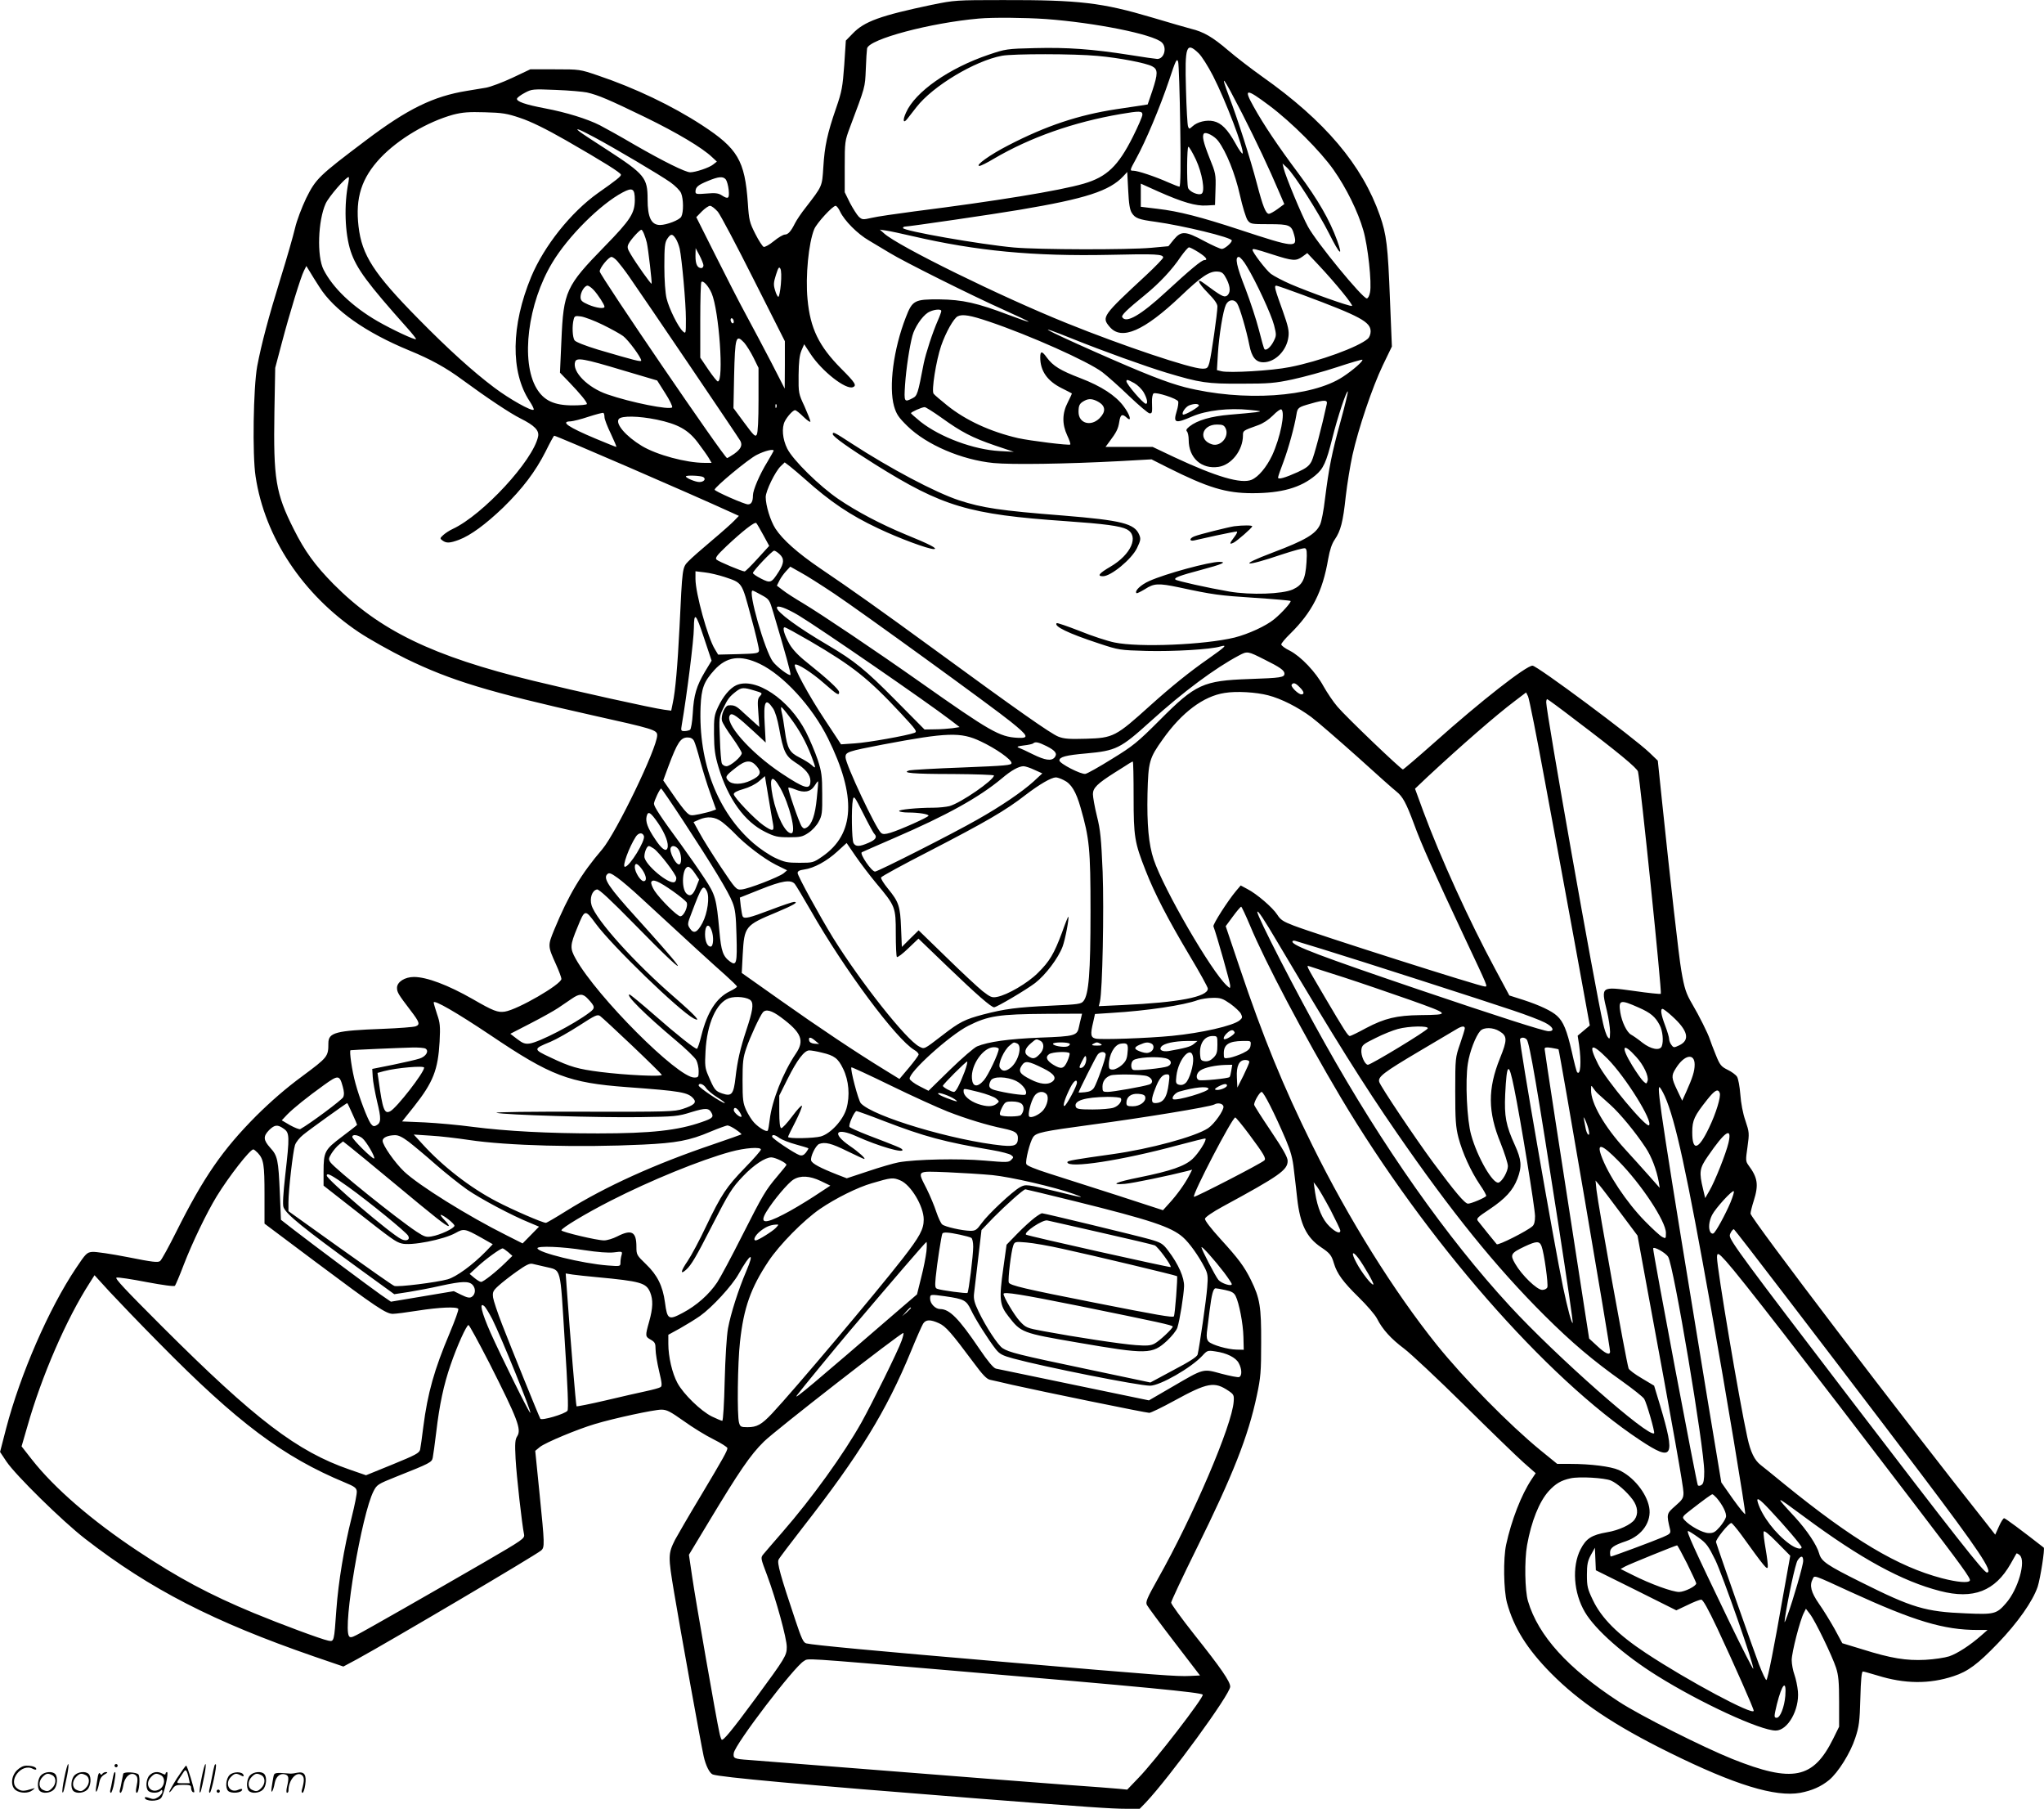 <svg version="1.0" xmlns="http://www.w3.org/2000/svg"
  viewBox="0 0 1280.589 1132.921"
 preserveAspectRatio="xMidYMid meet">
<g transform="translate(-0.273,1132.921) scale(0.1,-0.1)"
fill="#000000" stroke="none">
<path d="M5845 11300 c-328 -69 -428 -105 -501 -182 l-42 -43 -10 -153 c-10
-137 -15 -166 -51 -270 -55 -159 -72 -238 -80 -369 -8 -123 -5 -117 -110 -253
-28 -35 -58 -80 -68 -100 -25 -50 -43 -70 -63 -70 -10 0 -41 -18 -69 -41 -28
-23 -57 -39 -64 -36 -7 3 -31 39 -52 81 -36 71 -40 86 -47 194 -19 266 -63
341 -287 487 -187 122 -420 233 -651 311 -114 39 -116 39 -270 39 l-155 0
-112 -53 c-62 -29 -137 -57 -165 -62 -29 -5 -84 -14 -121 -20 -209 -34 -370
-112 -632 -310 -296 -223 -313 -240 -374 -362 -28 -59 -59 -140 -70 -188 -11
-47 -51 -187 -90 -312 -76 -246 -120 -411 -147 -553 -24 -132 -31 -555 -10
-690 57 -381 296 -740 646 -975 69 -46 202 -120 295 -166 283 -138 519 -209
1165 -354 387 -86 410 -93 410 -126 0 -80 -257 -611 -344 -714 -132 -154 -210
-284 -301 -504 -41 -100 -41 -102 11 -217 19 -42 34 -83 34 -91 0 -34 -273
-192 -354 -205 -44 -7 -73 4 -201 78 -156 89 -289 139 -369 139 -57 0 -106
-31 -106 -68 0 -28 9 -42 86 -143 55 -72 60 -87 31 -98 -13 -5 -106 -12 -208
-16 -294 -11 -339 -23 -339 -90 0 -84 -4 -88 -164 -207 -101 -74 -196 -157
-287 -247 -212 -213 -331 -385 -503 -729 -46 -92 -91 -174 -100 -181 -13 -11
-47 -7 -202 24 -102 20 -203 35 -223 33 -34 -3 -41 -10 -103 -103 -169 -252
-348 -663 -437 -1003 l-38 -147 40 -60 c57 -85 350 -373 492 -483 410 -318
807 -521 1435 -738 l184 -63 86 46 c203 111 1120 652 1153 681 23 20 22 39
-10 356 l-27 268 29 24 c35 28 237 112 345 144 119 36 371 90 416 90 34 0 55
-11 140 -71 54 -39 138 -91 187 -115 48 -24 87 -49 87 -55 0 -16 -24 -60 -170
-304 -76 -126 -146 -248 -158 -270 -44 -88 -44 -103 -6 -330 38 -229 169 -953
185 -1025 13 -59 37 -107 57 -115 45 -17 558 -64 1652 -150 701 -55 849 -65
939 -65 l84 0 38 39 c150 159 529 678 529 726 0 32 -57 115 -224 325 -80 101
-146 192 -146 201 0 9 71 160 158 336 229 463 325 706 379 962 24 112 27 148
27 331 1 225 -8 278 -64 392 -42 85 -78 133 -190 256 -62 68 -100 118 -98 128
2 10 50 43 113 77 354 192 405 228 405 285 0 23 -28 72 -105 187 -58 86 -105
160 -105 165 0 21 35 80 47 80 13 0 81 -134 152 -300 30 -71 43 -118 50 -187
6 -51 16 -133 21 -182 18 -159 58 -242 148 -303 57 -38 67 -51 82 -102 19 -64
57 -116 155 -212 51 -50 103 -110 115 -134 34 -67 87 -126 170 -188 41 -31
210 -189 375 -352 165 -163 333 -326 374 -362 l75 -66 -26 -39 c-64 -96 -126
-256 -159 -408 -19 -87 -16 -285 5 -364 43 -157 125 -289 276 -442 178 -180
397 -327 744 -498 407 -201 661 -279 818 -251 73 14 130 39 180 80 57 47 134
170 164 263 24 72 28 102 32 250 3 115 8 167 16 167 6 0 47 -12 91 -25 170
-53 325 -55 478 -4 89 29 152 76 276 205 126 131 219 264 250 355 17 53 46
238 38 245 -141 110 -241 184 -248 184 -6 0 -20 -23 -33 -52 l-23 -51 -54 69
c-522 657 -1479 1914 -1479 1942 0 9 9 46 20 80 32 101 25 145 -33 223 -18 25
-18 32 -6 115 12 86 11 92 -13 164 -16 45 -28 110 -32 165 -4 50 -13 99 -21
111 -8 12 -34 31 -59 43 -40 20 -48 29 -74 94 -16 40 -33 83 -37 97 -10 33
-69 151 -110 220 -39 66 -50 99 -69 212 -15 84 -69 565 -121 1063 l-26 250
-52 50 c-102 97 -704 545 -733 545 -40 0 -323 -221 -612 -479 -106 -94 -196
-171 -200 -171 -12 0 -357 330 -410 393 -27 31 -66 90 -88 129 -48 88 -141
186 -211 222 -29 14 -53 32 -53 39 0 7 25 37 56 67 137 135 203 263 238 469
10 56 23 95 41 121 37 54 52 110 69 271 9 78 28 194 42 258 37 166 124 424
190 562 l57 118 -12 293 c-13 341 -22 409 -63 527 -111 317 -344 593 -738 871
-69 49 -165 123 -214 165 -96 82 -152 115 -231 134 -27 7 -138 39 -245 71
-314 93 -454 110 -935 109 -292 0 -304 -1 -440 -29z m710 -90 c310 -23 670
-95 726 -146 35 -32 16 -104 -28 -104 -8 0 -86 11 -172 25 -236 37 -391 48
-593 43 -178 -4 -186 -6 -290 -41 -249 -84 -462 -233 -519 -363 -23 -50 -17
-72 9 -38 10 12 35 45 57 73 102 131 364 289 535 321 69 13 454 13 600 -1 134
-12 301 -44 341 -65 37 -19 37 -45 1 -154 l-29 -85 -44 -7 c-24 -4 -93 -14
-154 -23 -235 -36 -438 -103 -677 -227 -113 -58 -209 -127 -179 -128 8 0 49
20 90 45 229 134 498 229 795 280 118 20 136 20 136 -4 0 -11 -27 -73 -60
-139 -92 -183 -163 -251 -307 -293 -155 -45 -550 -109 -1063 -174 -113 -15
-232 -32 -265 -40 -57 -13 -61 -12 -82 7 -11 11 -36 50 -55 86 l-33 67 0 160
c0 155 1 162 32 245 98 261 95 249 100 365 2 61 6 119 8 131 12 58 395 160
700 187 89 8 288 6 420 -3z m957 -214 c20 -19 60 -83 91 -143 80 -157 194
-457 185 -485 -2 -6 -23 22 -45 63 -49 88 -88 128 -137 139 -44 10 -102 -4
-132 -32 -20 -18 -22 -18 -28 -1 -4 9 -10 114 -13 233 -8 272 2 300 79 226z
m-115 -458 c4 -248 2 -378 -5 -378 -5 0 -36 12 -68 26 -83 37 -193 74 -221 74
-23 0 -23 1 18 76 59 107 149 321 206 490 42 127 49 141 57 116 4 -15 10 -197
13 -404z m387 82 c91 -179 170 -346 234 -497 l31 -72 -42 -31 c-22 -16 -47
-30 -54 -30 -20 0 -38 45 -76 190 -40 153 -122 409 -173 542 -60 159 -42 135
80 -102z m-4104 130 c71 -16 140 -46 365 -155 201 -98 357 -191 419 -250 l30
-28 -23 -18 c-24 -20 -111 -49 -144 -49 -30 0 -169 69 -348 172 -90 53 -188
107 -217 122 -80 41 -215 82 -342 106 -127 24 -184 44 -178 62 3 7 24 23 49
36 43 23 49 24 194 18 83 -3 170 -11 195 -16z m4275 -82 c138 -103 321 -286
403 -403 79 -112 153 -262 186 -378 29 -99 54 -330 42 -389 -4 -22 -13 -38
-20 -38 -27 0 -316 352 -369 450 -38 69 -140 314 -152 365 l-7 30 27 -25 c45
-41 198 -281 266 -416 65 -130 88 -149 49 -41 -47 129 -121 257 -241 418 -128
171 -220 308 -282 420 -65 116 -49 117 98 7z m-4692 -78 c66 -22 158 -67 286
-140 233 -134 342 -202 344 -215 1 -10 -27 -33 -144 -115 -170 -121 -337 -331
-418 -524 -127 -306 -131 -597 -10 -780 17 -26 29 -50 25 -53 -11 -12 -152 67
-246 138 -136 102 -291 243 -476 431 -280 284 -354 399 -375 579 -21 180 19
303 137 429 113 119 294 226 456 271 59 15 97 18 198 15 109 -3 138 -7 223
-36z m464 -121 c129 -69 406 -233 475 -281 31 -22 62 -53 68 -69 15 -36 16
-119 1 -147 -11 -21 -92 -52 -133 -52 -55 0 -78 48 -78 160 0 136 -17 157
-254 311 -83 53 -160 104 -171 113 -39 30 -1 15 92 -35z m3908 -23 c50 -66
106 -204 136 -339 16 -72 38 -143 48 -157 18 -24 22 -25 133 -25 130 0 142 -5
159 -68 22 -82 2 -80 -341 33 -243 80 -383 116 -513 131 l-107 13 0 72 0 73
111 -50 c151 -67 234 -91 300 -87 l54 3 3 98 c3 94 1 102 -38 198 -38 96 -48
138 -34 152 12 12 66 -16 89 -47z m-140 -116 c40 -86 59 -200 36 -214 -20 -13
-78 13 -85 37 -9 34 -7 257 2 257 5 0 26 -36 47 -80z m-401 -335 c21 -33 44
-41 148 -55 172 -24 478 -98 478 -117 0 -15 -45 -53 -62 -53 -11 0 -61 23
-112 50 -117 63 -143 64 -189 9 l-34 -42 -109 -10 c-148 -13 -699 -12 -859 2
-209 19 -695 104 -695 122 0 5 6 9 13 9 24 0 565 79 717 105 416 70 564 118
651 211 l24 26 6 -115 c4 -85 10 -122 23 -142z m-4908 193 c-29 -139 -23 -321
14 -433 36 -108 105 -201 354 -480 32 -36 57 -67 55 -70 -7 -7 -150 60 -242
113 -157 91 -279 208 -337 322 -43 84 -35 308 13 414 21 45 126 166 144 166 3
0 2 -15 -1 -32z m2364 17 c7 -9 15 -38 18 -65 5 -55 -2 -61 -44 -34 -20 13
-40 16 -94 11 -61 -5 -70 -4 -70 11 0 29 15 42 76 67 69 29 97 31 114 10z
m-570 -129 c-1 -83 -27 -124 -188 -289 -244 -250 -259 -282 -272 -592 l-9
-200 58 -60 c69 -72 111 -123 111 -136 0 -5 -40 -9 -88 -9 -118 0 -182 30
-228 107 -100 169 -55 532 99 787 99 165 301 366 441 440 62 33 76 24 76 -48z
m520 -73 c17 -21 118 -212 225 -425 l195 -386 0 -149 -1 -148 -82 160 c-46 88
-117 223 -159 300 -42 77 -129 247 -194 377 l-119 237 35 36 c19 19 42 35 51
35 10 0 31 -17 49 -37z m766 1 c27 -57 109 -140 182 -182 37 -22 94 -56 127
-76 85 -53 520 -270 713 -356 89 -40 161 -74 159 -76 -2 -2 -57 17 -123 42
-200 76 -290 96 -436 98 -156 1 -169 -6 -210 -112 -78 -200 -108 -436 -74
-557 15 -51 28 -70 84 -125 120 -117 339 -211 539 -231 115 -11 453 -6 794 12
l196 11 101 -51 c253 -127 366 -161 531 -161 182 0 302 34 394 111 51 42 69
82 107 234 33 133 89 300 97 292 2 -3 -18 -88 -46 -189 -55 -200 -72 -286 -97
-483 -8 -71 -22 -144 -31 -162 -27 -59 -93 -98 -297 -175 -223 -84 -181 -93
57 -12 73 24 138 42 146 39 11 -4 13 -23 9 -88 -7 -107 -25 -142 -86 -170 -66
-29 -262 -36 -398 -13 -133 23 -327 66 -337 75 -11 11 26 25 162 61 131 35
163 49 114 50 -65 0 -338 -74 -440 -120 -54 -24 -94 -63 -80 -76 3 -3 26 9 53
25 57 37 84 38 214 11 212 -46 254 -51 469 -65 123 -8 226 -17 229 -20 7 -6
-53 -74 -102 -114 -52 -43 -162 -93 -248 -115 -190 -46 -599 -63 -753 -31 -44
9 -142 41 -218 72 -77 30 -141 52 -144 49 -20 -19 72 -64 264 -127 127 -42
130 -42 300 -47 169 -4 398 9 462 28 46 13 32 -1 -76 -77 -114 -79 -233 -175
-363 -292 -217 -196 -232 -204 -403 -209 -104 -3 -137 -1 -173 13 -47 18 -255
164 -784 551 -333 243 -506 366 -710 504 -141 96 -234 179 -279 248 -32 50
-61 145 -61 198 0 38 60 161 94 193 l25 24 33 -25 c18 -14 60 -50 93 -79 160
-143 283 -226 459 -309 132 -63 314 -130 349 -130 30 1 -25 30 -178 92 -152
63 -303 142 -419 221 -119 81 -285 244 -321 316 -30 60 -36 131 -15 172 17 32
51 69 64 69 6 0 30 -19 53 -42 24 -23 43 -36 43 -29 0 7 -17 50 -37 95 -37 79
-38 83 -37 196 1 85 6 125 18 154 l17 39 40 -61 c71 -108 220 -225 265 -208
26 10 15 28 -73 116 -140 141 -194 252 -211 435 -14 144 7 354 42 439 16 38
115 146 134 146 6 0 19 -16 28 -36z m-1228 -141 c6 -16 14 -39 17 -53 9 -39
34 -255 30 -258 -4 -4 -97 127 -131 185 -21 35 -23 45 -13 65 13 26 69 88 80
88 4 0 11 -12 17 -27z m1682 -13 c401 -93 757 -127 1235 -117 291 7 335 4 335
-17 0 -6 -48 -56 -107 -111 -274 -254 -280 -262 -228 -323 74 -88 215 -26 445
192 130 124 182 159 233 154 27 -2 36 -11 55 -48 25 -50 25 -88 0 -104 -17
-10 -35 -1 -140 77 -53 40 -41 6 20 -56 43 -44 62 -70 62 -88 0 -39 -38 -306
-50 -350 -10 -36 -14 -39 -45 -39 -71 0 -500 144 -849 285 -415 167 -1059 484
-1144 562 l-27 24 40 -6 c22 -3 96 -19 165 -35z m-1484 -15 c9 -13 20 -42 25
-63 14 -66 39 -340 39 -440 0 -93 0 -95 -19 -78 -29 26 -87 143 -102 206 -8
33 -14 113 -14 200 0 123 3 150 18 173 22 33 32 34 53 2z m3276 -86 c47 -30
61 -49 36 -49 -17 0 -88 -59 -240 -199 -158 -146 -250 -199 -274 -159 -8 12
26 45 145 142 88 72 168 157 221 237 23 32 46 59 52 59 6 0 33 -14 60 -31z
m-3102 -81 c0 -10 -6 -18 -13 -18 -25 0 -37 24 -37 75 l1 50 24 -45 c13 -25
24 -53 25 -62z m3566 67 c128 -41 146 -42 187 -13 l30 22 69 -73 c109 -116
222 -255 211 -258 -13 -5 -268 86 -386 137 -48 21 -103 50 -122 64 -30 23
-115 134 -115 150 0 10 14 7 126 -29z m-4105 -42 c14 -16 46 -57 71 -93 93
-133 689 -1013 699 -1032 15 -28 3 -52 -39 -82 -21 -14 -41 -26 -44 -26 -17 0
-798 1145 -798 1169 0 23 56 91 74 91 7 0 24 -12 37 -27z m3943 -32 c59 -97
154 -302 171 -369 15 -59 15 -65 -2 -99 -18 -37 -47 -62 -58 -51 -4 3 -19 58
-35 121 -16 63 -54 178 -84 257 -57 144 -68 200 -42 200 8 0 31 -26 50 -59z
m-5811 -128 c92 -147 290 -286 564 -399 134 -55 229 -107 333 -184 154 -113
298 -209 364 -242 88 -44 118 -75 110 -113 -31 -150 -346 -491 -535 -579 -20
-9 -47 -27 -59 -38 -22 -20 -22 -22 -4 -35 24 -17 45 -16 102 5 74 28 167 97
276 201 123 120 203 226 267 352 27 55 51 99 54 99 14 0 849 -361 1113 -482
l44 -20 -29 -30 c-15 -16 -79 -73 -141 -125 -62 -52 -128 -110 -146 -129 -39
-40 -38 -37 -56 -414 -12 -240 -26 -400 -42 -473 l-10 -49 -45 6 c-75 10 -544
114 -819 181 -632 154 -963 315 -1252 606 -117 119 -180 206 -249 344 -113
224 -128 314 -121 737 l5 273 41 155 c51 193 119 414 139 453 l15 30 21 -34
c11 -19 38 -62 60 -96z m2892 16 c-4 -43 -11 -79 -16 -79 -4 0 -14 18 -20 40
-11 35 -10 49 5 97 15 47 20 54 28 39 6 -11 7 -49 3 -97z m-434 -56 c47 -109
78 -553 39 -553 -5 0 -32 34 -60 75 l-50 74 0 234 c0 128 3 237 7 240 11 12
45 -26 64 -70z m-739 20 c27 -29 68 -92 68 -105 0 -15 -52 -8 -101 13 -41 18
-49 26 -49 48 0 30 25 71 44 71 7 0 24 -12 38 -27z m4446 -32 c357 -133 422
-168 422 -228 0 -17 -8 -37 -17 -45 -60 -53 -305 -142 -489 -178 -114 -23
-379 -38 -429 -26 l-28 7 6 102 c7 115 32 269 50 307 16 34 52 38 71 8 16 -25
58 -168 76 -260 15 -77 41 -108 88 -108 74 0 147 74 157 160 5 36 -2 67 -35
160 -51 141 -56 160 -41 160 6 0 82 -27 169 -59z m-2268 -100 c0 -5 -9 -31
-21 -58 -34 -77 -76 -207 -89 -270 -37 -192 -40 -203 -70 -218 -52 -27 -54
-24 -47 83 7 103 28 240 46 308 14 52 59 120 97 145 30 19 84 26 84 10z m299
-66 c255 -86 620 -249 710 -317 30 -23 106 -90 168 -150 62 -59 120 -108 128
-108 17 0 17 4 15 71 -1 26 4 50 10 54 16 10 147 -32 154 -50 3 -8 -1 -36 -9
-61 -23 -75 -10 -80 98 -33 88 38 229 54 357 41 79 -8 82 -9 40 -15 -25 -3
-97 -10 -160 -15 -120 -10 -206 -35 -255 -74 -19 -15 -23 -24 -16 -31 6 -6 11
-30 11 -53 0 -113 80 -185 187 -169 81 12 153 104 153 197 0 30 0 30 95 64 31
11 66 34 93 61 23 24 47 41 52 38 27 -16 -6 -177 -57 -288 -36 -75 -86 -135
-129 -153 -65 -27 -220 18 -485 142 l-135 64 -148 0 -147 0 23 31 c46 61 56
82 63 125 7 47 18 54 47 27 34 -31 21 18 -20 72 -50 67 -139 125 -269 175
-128 49 -173 77 -212 130 -30 42 -41 42 -41 1 0 -85 44 -148 134 -193 33 -17
62 -31 64 -33 1 -1 -10 -26 -25 -55 -36 -69 -37 -137 -4 -208 14 -29 22 -54
19 -57 -7 -7 -249 23 -327 40 -173 40 -327 111 -443 204 -41 33 -80 66 -86 74
-15 17 16 209 47 300 29 84 79 173 104 185 30 15 81 6 196 -33z m-2420 -20
c53 -26 111 -58 128 -71 33 -25 113 -134 113 -153 0 -10 -38 0 -270 68 -79 24
-140 48 -147 58 -14 18 -17 92 -6 132 5 21 10 23 46 18 21 -3 83 -26 136 -52z
m821 19 c0 -8 -4 -12 -10 -9 -5 3 -10 13 -10 21 0 8 5 12 10 9 6 -3 10 -13 10
-21z m2115 -104 c198 -80 466 -176 595 -215 213 -64 256 -70 470 -69 172 0
210 3 322 27 69 15 195 49 279 77 84 28 154 48 157 46 7 -8 -58 -65 -122 -107
-196 -129 -626 -157 -990 -65 -115 30 -250 83 -562 221 -327 145 -393 183
-149 85z m-2050 -27 c14 -16 40 -57 58 -93 l32 -65 0 -200 c0 -124 -4 -207
-11 -218 -9 -16 -19 -6 -78 74 l-68 92 4 201 c6 247 11 264 63 209z m-758
-174 l213 -63 50 -79 c28 -43 47 -83 44 -89 -12 -19 -259 30 -406 81 -123 42
-222 142 -202 204 9 28 52 21 301 -54z m3203 -80 c21 -12 47 -38 59 -59 21
-38 27 -70 13 -70 -16 0 -122 123 -122 141 0 13 8 11 50 -12z m-222 -119 c42
-26 43 -61 3 -101 -55 -54 -131 -31 -131 40 0 41 6 53 35 69 29 17 56 14 93
-8z m1427 -12 c-30 -140 -80 -329 -95 -358 -15 -29 -33 -43 -87 -68 -80 -36
-123 -48 -123 -34 0 6 15 50 34 99 32 86 69 221 81 295 7 44 11 47 90 69 86
25 107 24 100 -3z m-3448 -20 c-3 -8 -6 -5 -6 6 -1 11 2 17 5 13 3 -3 4 -12 1
-19z m2647 13 c6 -9 -92 -66 -100 -58 -10 10 17 48 39 57 29 11 55 12 61 1z
m-1613 -78 c125 -90 192 -125 335 -174 l119 -40 -90 5 c-162 9 -370 86 -494
183 -33 27 -60 51 -61 54 0 7 68 38 86 38 5 1 53 -29 105 -66z m-2111 3 c0
-12 18 -59 40 -104 21 -45 37 -82 34 -82 -4 0 -61 23 -128 51 -174 73 -225
108 -158 109 15 1 65 13 112 29 47 15 88 26 93 24 4 -2 7 -14 7 -27z m327 -15
c133 -28 197 -63 258 -144 27 -36 58 -79 68 -96 l18 -31 -44 0 c-115 0 -300
50 -393 106 -101 61 -168 140 -144 169 18 21 124 19 237 -4z m3565 -56 c23
-51 -32 -116 -86 -99 -88 27 -64 124 31 124 36 0 45 -4 55 -25z m-2832 -139
c0 -2 -18 -33 -39 -69 -49 -79 -91 -178 -91 -211 0 -38 -10 -56 -31 -56 -22 0
-208 82 -209 92 0 16 211 192 264 218 51 26 106 39 106 26z m-441 -165 c19
-12 4 -31 -25 -31 -24 0 -84 25 -84 35 0 9 95 5 109 -4z m376 -363 l37 -68
-73 -80 c-40 -44 -76 -80 -81 -80 -16 0 -164 62 -176 74 -10 10 1 26 61 83
100 94 178 156 188 146 4 -4 24 -38 44 -75z m102 -120 c30 -28 29 -55 -5 -109
-46 -72 -52 -74 -111 -44 -28 14 -51 30 -51 35 0 13 120 140 133 140 6 0 21
-10 34 -22z m342 -247 c169 -113 1002 -717 1106 -802 112 -90 118 -105 42
-101 -112 6 -170 39 -607 347 -285 201 -619 425 -735 495 -49 29 -107 66 -127
82 l-38 29 16 32 c9 18 28 44 42 59 l26 28 64 -36 c36 -19 130 -79 211 -133z
m-686 104 c112 -38 106 -29 165 -249 30 -108 52 -204 50 -213 -3 -16 -18 -18
-130 -21 l-126 -3 -21 35 c-44 71 -121 350 -121 439 l0 48 58 -7 c31 -3 88
-17 125 -29z m231 -113 c48 -26 50 -30 73 -107 77 -259 113 -388 108 -393 -8
-8 -83 48 -110 83 -50 67 -159 446 -127 445 4 0 29 -13 56 -28z m233 -128
c134 -81 800 -540 948 -653 l60 -46 -45 -7 c-25 -3 -74 -7 -110 -7 l-65 -1
-184 186 c-187 189 -255 244 -421 342 -189 111 -320 207 -320 235 0 19 60 -3
137 -49z m-587 -351 c-53 -89 -71 -147 -77 -263 -3 -53 -11 -98 -17 -102 -6
-4 -22 -8 -35 -8 -22 0 -23 3 -17 38 32 186 76 536 76 607 1 104 12 94 62 -57
l49 -147 -41 -68z m657 191 c270 -158 366 -234 570 -453 97 -104 104 -115 85
-122 -46 -17 -292 -61 -373 -66 l-87 -6 -101 153 c-101 152 -200 334 -188 346
11 11 105 -48 183 -117 82 -72 94 -79 94 -55 0 16 -74 84 -204 188 -53 42 -88
80 -107 113 -33 59 -46 105 -30 105 6 0 77 -39 158 -86z m2848 -116 c97 -48
125 -68 125 -88 0 -24 -21 -27 -221 -34 -288 -10 -336 -32 -559 -256 -142
-142 -168 -163 -300 -244 -80 -50 -155 -92 -167 -94 -27 -5 -163 65 -163 84 0
22 41 33 168 44 187 17 214 30 402 200 208 188 405 334 554 413 54 29 56 28
161 -25z m-3162 -27 c148 -71 328 -267 427 -466 180 -364 169 -600 -36 -741
-55 -38 -59 -39 -143 -39 -75 0 -94 4 -152 31 -36 17 -97 58 -135 91 -225 194
-346 506 -332 856 5 114 20 156 86 229 77 85 163 97 285 39z m3382 -146 c28
-27 32 -45 11 -45 -19 0 -68 48 -61 60 10 16 24 12 50 -15z m-197 -51 c82 -21
186 -74 270 -136 40 -30 170 -143 290 -250 119 -108 229 -206 244 -217 39 -31
61 -72 109 -201 45 -125 127 -307 321 -720 145 -308 142 -300 124 -300 -29 0
-1053 326 -1199 382 -65 25 -82 36 -102 68 -29 45 -129 131 -188 161 l-41 22
-29 -34 c-52 -62 -146 -209 -142 -222 21 -55 105 -354 105 -370 0 -20 0 -20
-21 -1 -96 87 -396 604 -458 789 -32 96 -43 220 -39 413 5 201 11 222 96 341
119 168 255 270 388 290 72 12 196 5 272 -15z m1735 -544 c53 -283 137 -742
188 -1019 l92 -505 -38 -32 -38 -32 9 -58 c15 -108 9 -193 -12 -171 -4 3 -19
62 -34 130 -30 132 -53 188 -92 223 -33 31 -110 67 -211 100 l-88 28 -89 166
c-161 298 -343 698 -450 987 l-52 142 78 74 c212 197 430 387 547 475 l71 54
12 -24 c7 -13 55 -255 107 -538z m185 393 c270 -204 392 -305 397 -327 16 -70
151 -1384 143 -1392 -3 -2 -78 5 -166 18 -211 29 -209 30 -172 -124 11 -46 20
-105 20 -133 -1 -45 -2 -48 -15 -31 -8 10 -21 49 -29 86 -50 217 -356 1948
-356 2010 0 11 3 20 6 20 3 0 81 -57 172 -127z m-3722 -137 c96 -45 194 -114
194 -136 0 -14 -32 -17 -307 -28 -170 -6 -319 -15 -332 -18 -56 -16 21 -23
272 -23 141 -1 257 -5 257 -9 0 -29 -209 -173 -279 -192 -20 -5 -66 -10 -102
-10 -101 0 -219 -12 -213 -21 3 -5 29 -9 57 -9 65 0 127 -10 127 -20 0 -9
-176 -88 -239 -107 -34 -10 -47 -10 -58 -1 -33 27 -223 431 -223 474 0 33 12
37 235 80 402 76 487 79 611 20z m-1795 2 c6 -11 24 -69 39 -127 16 -58 44
-150 64 -204 l35 -98 -22 -8 c-12 -5 -48 -14 -80 -21 -56 -11 -60 -11 -83 11
-14 13 -52 63 -85 112 l-61 88 32 87 c57 152 77 182 121 182 19 0 32 -7 40
-22z m2210 -33 c55 -28 68 -47 49 -70 -20 -24 -60 -18 -135 19 -38 19 -79 38
-90 42 -15 6 -7 9 32 14 28 3 55 9 59 13 13 12 33 8 85 -18z m544 -317 c0
-250 6 -286 75 -461 56 -144 142 -309 275 -532 63 -105 115 -199 115 -208 0
-52 -183 -87 -534 -103 l-149 -7 7 29 c16 68 26 573 17 812 -9 209 -14 263
-36 350 -14 57 -25 119 -25 137 0 39 28 66 135 134 39 24 79 50 90 57 11 7 22
13 25 13 3 1 5 -99 5 -221z m-621 169 l49 -22 -55 -51 c-72 -65 -204 -155
-353 -239 -156 -89 -622 -325 -640 -325 -22 0 -98 112 -83 121 8 4 99 44 203
89 331 143 531 254 675 374 60 51 105 75 135 76 11 0 42 -10 69 -23z m183 -64
c47 -22 77 -71 106 -173 55 -192 62 -256 62 -650 0 -384 -11 -520 -44 -561
-15 -19 -32 -21 -206 -29 -212 -10 -287 -20 -422 -55 -116 -31 -147 -46 -258
-132 -116 -89 -110 -86 -143 -69 -82 42 -366 402 -540 681 -84 137 -222 388
-222 406 0 12 12 18 41 22 61 8 143 53 208 113 l58 53 56 -82 c31 -45 88 -120
127 -167 123 -147 125 -151 125 -317 0 -78 3 -145 7 -148 4 -4 36 20 71 54
l64 61 184 -177 c181 -174 272 -253 290 -253 16 0 202 110 257 152 66 51 145
156 172 228 17 46 42 180 36 187 -2 2 -20 -43 -40 -100 -50 -133 -77 -179
-151 -252 -64 -64 -191 -138 -256 -150 -31 -6 -41 -2 -90 36 -30 24 -132 119
-227 212 l-174 169 -53 -52 -52 -52 -5 119 c-5 136 -14 163 -82 246 -26 32
-46 63 -43 70 2 7 138 81 302 165 352 182 479 255 603 352 88 67 160 109 190
110 8 0 30 -7 49 -17z m-2382 -258 c180 -275 283 -444 307 -508 17 -42 22 -82
25 -207 5 -173 0 -193 -40 -164 -45 33 -56 66 -67 190 -19 207 -24 227 -95
334 -34 52 -102 149 -149 214 -125 170 -166 233 -166 251 0 17 37 95 45 95 3
0 66 -92 140 -205z m1196 -79 c19 -20 8 -37 -37 -56 -57 -25 -81 -25 -94 -1
-11 21 -14 219 -4 270 6 29 10 24 66 -87 32 -64 63 -121 69 -126z m-1354 66
c44 -65 68 -129 57 -156 -9 -24 -37 -4 -78 59 -46 68 -60 108 -52 141 9 36 24
27 73 -44z m399 9 c21 -16 57 -48 79 -71 65 -69 183 -159 258 -197 l71 -35
-22 -19 c-31 -24 -221 -98 -263 -101 -33 -3 -36 0 -131 142 -53 80 -113 175
-133 213 l-37 67 34 15 c53 23 100 19 144 -14z m-489 -88 c11 -28 -90 -193
-119 -193 -19 0 26 123 68 188 17 26 42 29 51 5z m62 -79 c35 -25 141 -163
141 -184 0 -10 -4 -22 -10 -25 -33 -21 -190 110 -190 159 0 29 16 66 28 66 4
0 18 -7 31 -16z m155 -6 c17 -24 22 -83 7 -92 -20 -13 -70 82 -55 105 9 16 33
9 48 -13z m-226 -128 c25 -38 29 -70 7 -70 -19 0 -55 57 -55 88 0 31 19 24 48
-18z m328 -20 l27 -40 -18 -46 c-19 -51 -39 -64 -62 -41 -34 34 -25 167 12
167 8 0 27 -18 41 -40z m-483 -30 c23 -16 90 -73 148 -127 293 -271 461 -424
527 -482 39 -35 72 -67 72 -71 0 -5 -20 -18 -45 -30 -84 -41 -141 -130 -178
-277 -11 -46 -24 -83 -28 -83 -14 0 -127 89 -269 214 -79 69 -148 126 -153
126 -29 0 98 -126 286 -284 65 -54 124 -111 132 -127 8 -15 15 -46 15 -69 0
-37 -2 -40 -28 -40 -104 0 -608 505 -742 743 -37 67 -37 84 11 199 46 113 47
113 114 22 102 -139 524 -547 614 -594 52 -27 11 18 -120 132 -250 216 -492
485 -520 577 -13 44 3 93 34 99 12 3 86 -66 235 -218 196 -201 306 -303 262
-245 -22 31 -134 158 -249 285 -174 192 -211 247 -184 273 11 12 23 8 66 -23z
m346 -83 c41 -29 79 -60 85 -69 13 -21 -16 -88 -39 -88 -19 0 -125 105 -161
159 -14 22 -24 47 -21 55 9 22 46 6 136 -57z m763 46 c8 -10 52 -83 98 -163
211 -371 537 -810 652 -878 16 -9 27 -22 26 -29 -2 -7 -29 -44 -61 -82 l-59
-70 -91 56 c-178 109 -415 267 -655 437 l-242 171 6 115 c10 177 14 183 212
265 107 45 141 65 109 65 -8 0 -74 -22 -147 -50 -132 -50 -164 -58 -174 -41
-3 4 -8 33 -12 63 l-6 55 128 51 c137 55 191 63 216 35z m-551 -45 c19 -36 5
-138 -27 -199 -33 -62 -55 -71 -79 -35 -16 24 -16 29 11 98 63 167 72 180 95
136z m3403 -215 c94 -227 340 -692 569 -1078 532 -893 1286 -1757 1876 -2147
207 -137 222 -109 124 220 l-37 122 -77 46 c-43 25 -80 53 -83 62 -19 66 -190
1020 -201 1117 l-6 60 25 -30 c14 -16 73 -94 131 -172 l107 -143 59 -322 c168
-907 229 -1253 229 -1288 0 -34 -6 -44 -51 -83 -56 -49 -56 -51 -33 -148 5
-23 1 -28 -46 -48 -55 -24 -316 -121 -325 -121 -3 0 -5 11 -5 25 0 29 22 45
100 71 101 35 162 123 145 213 -17 90 -101 193 -191 233 -50 22 -176 38 -302
38 l-83 0 -107 87 c-196 161 -475 445 -647 658 -269 335 -553 790 -780 1250
-183 370 -309 678 -455 1112 l-88 261 45 61 c25 34 48 61 52 61 3 0 28 -53 55
-117z m177 -113 c357 -601 535 -885 742 -1185 343 -497 620 -840 926 -1145
172 -171 303 -282 489 -414 67 -48 129 -97 136 -109 15 -24 68 -208 62 -215
-32 -31 -613 481 -905 798 -392 425 -797 1000 -1158 1645 -176 312 -424 795
-423 822 1 16 42 -46 131 -197z m-3551 84 c16 -40 13 -104 -5 -104 -20 0 -35
32 -35 78 0 57 23 72 40 26z m3825 -119 c232 -71 1033 -329 1198 -385 81 -27
170 -61 197 -75 54 -27 66 -55 25 -55 -29 0 -327 96 -820 263 -606 206 -785
273 -785 298 0 6 8 8 18 5 9 -3 85 -26 167 -51z m135 -177 c102 -33 288 -97
414 -141 256 -91 258 -94 66 -96 -147 -2 -222 -20 -338 -81 -51 -28 -97 -50
-102 -50 -12 0 -33 33 -158 245 -126 215 -118 198 -90 190 12 -4 106 -35 208
-67z m-4734 -135 c46 -49 47 -58 11 -85 -97 -74 -317 -187 -376 -195 -29 -4
-44 2 -78 28 l-43 33 128 66 c70 36 147 79 172 96 25 17 63 43 84 57 49 34 71
34 102 0z m1022 -12 c17 -21 10 -66 -29 -183 -39 -118 -56 -193 -68 -297 -12
-106 -24 -121 -83 -101 -44 15 -50 23 -89 115 -19 44 -21 62 -16 150 9 172 68
304 147 332 44 15 121 6 138 -16z m3003 -19 c29 -21 59 -49 66 -62 11 -22 10
-27 -8 -42 -41 -34 -239 -79 -424 -97 -153 -15 -446 -25 -478 -17 -31 7 -34
26 -15 104 l11 50 106 7 c220 13 451 48 538 80 21 7 63 14 94 14 49 1 62 -4
110 -37z m-4635 -197 c378 -255 491 -298 854 -325 341 -25 385 -32 419 -74 19
-23 1 -40 -67 -62 -53 -18 -94 -19 -627 -18 -326 1 -557 -2 -541 -7 46 -13
646 -31 901 -27 215 3 236 5 318 31 92 28 111 27 128 -5 14 -26 5 -34 -62 -57
-148 -52 -316 -71 -649 -71 -313 0 -574 14 -785 41 -88 12 -224 24 -301 28
l-142 6 75 94 c120 152 150 229 160 406 5 96 3 118 -16 172 -11 34 -21 67 -21
73 0 20 144 -63 356 -205z m7194 173 c75 -33 104 -58 131 -110 19 -36 25 -101
13 -132 -12 -30 -68 -19 -121 22 -27 22 -59 44 -72 51 -26 15 -57 78 -67 139
-12 79 -1 82 116 30z m208 -53 c100 -90 115 -150 46 -183 -34 -16 -36 -16 -50
3 -8 10 -14 27 -14 37 0 10 -11 47 -25 84 -26 69 -31 104 -16 104 5 0 32 -20
59 -45z m-5582 -8 c128 -95 149 -145 93 -227 -80 -118 -150 -295 -164 -415 -4
-33 -9 -63 -12 -67 -6 -12 -54 16 -85 49 -15 15 -37 51 -50 78 -20 44 -23 65
-23 185 0 116 3 145 24 205 23 68 83 198 103 223 19 22 55 13 114 -31z m-932
-178 c100 -95 183 -177 185 -182 5 -13 -227 -2 -385 18 -140 18 -187 31 -313
91 -109 51 -109 53 1 98 36 15 117 61 179 101 102 66 115 72 132 60 11 -8 101
-91 201 -186z m2812 175 c-4 -15 -10 -39 -13 -55 -11 -57 -24 -61 -245 -69
-197 -8 -324 -26 -394 -55 -17 -7 -93 -72 -168 -145 l-136 -133 -57 29 c-32
16 -59 37 -61 46 -8 40 252 274 367 332 125 63 192 73 490 75 l223 1 -6 -26z
m2172 -66 c-4 -15 -356 -228 -375 -228 -19 0 -45 58 -41 93 3 29 10 36 88 74
47 24 110 49 140 57 71 19 193 21 188 4z m232 0 c0 -7 -14 -51 -30 -98 -29
-84 -30 -88 -30 -296 0 -179 3 -223 20 -290 25 -95 77 -210 135 -296 24 -34
41 -66 39 -70 -7 -11 -94 -48 -114 -48 -20 0 -82 74 -220 260 -112 152 -326
471 -336 502 -10 32 25 59 253 194 109 64 212 125 228 135 35 22 55 24 55 7z
m217 -18 c50 -30 50 -54 3 -170 -77 -191 -76 -335 4 -530 25 -63 46 -128 46
-145 0 -33 -35 -95 -58 -103 -35 -11 -133 157 -172 298 -27 94 -38 339 -21
447 11 74 49 173 78 205 22 24 80 23 120 -2z m-1659 -8 c3 -9 -45 -42 -63 -42
-12 0 -4 21 17 40 23 21 39 22 46 2z m-108 -77 c0 -46 -4 -60 -25 -81 -17 -17
-34 -24 -53 -22 -23 3 -28 8 -30 37 -7 71 25 121 78 121 30 0 30 -1 30 -55z
m-2519 25 l24 -20 -30 2 c-19 2 -31 9 -33 21 -5 23 10 22 39 -3z m4457 8 c18
-23 64 -292 202 -1182 50 -323 89 -590 86 -593 -6 -7 -31 85 -60 222 -56 268
-278 1544 -270 1556 8 13 30 11 42 -3z m-3047 -8 c27 -15 24 -56 -6 -85 -28
-29 -42 -31 -72 -10 -27 19 -20 47 19 80 34 29 33 28 59 15z m961 -20 c-20
-17 -55 -26 -157 -44 -41 -6 -63 7 -46 28 17 20 80 34 161 35 l65 0 -23 -19z
m356 -7 c-2 -22 -13 -33 -48 -50 -25 -12 -62 -25 -82 -29 -38 -6 -38 -6 -38
28 0 55 32 76 118 77 52 1 53 1 50 -26z m-1464 11 c36 -14 9 -114 -40 -153
-31 -24 -52 -24 -67 1 -14 21 26 111 62 139 27 22 24 21 45 13z m331 -3 c3 -5
-4 -12 -14 -16 -25 -8 -91 4 -91 16 0 12 97 12 105 0z m195 -1 c11 -7 4 -10
-25 -10 -29 0 -36 3 -25 10 8 5 20 10 25 10 6 0 17 -5 25 -10z m167 -53 c-3
-41 -11 -56 -36 -79 -17 -15 -42 -28 -56 -28 -21 0 -25 5 -25 29 0 64 35 127
74 133 42 7 49 -2 43 -55z m147 57 c23 -9 20 -41 -4 -54 -15 -8 -30 -8 -55 0
-48 16 -52 28 -13 45 37 16 50 18 72 9z m-4545 -33 c23 -15 3 -49 -37 -62 -20
-7 -95 -24 -167 -39 l-130 -26 3 -50 c1 -27 14 -96 27 -153 27 -109 26 -135
-5 -151 -15 -8 -22 -5 -35 12 -21 31 -70 159 -95 251 -22 78 -40 206 -31 208
9 2 306 15 386 17 39 1 76 -2 84 -7z m3591 -2 c0 -26 -66 -165 -93 -196 -41
-47 -71 -42 -75 11 -7 85 71 196 138 196 17 0 30 -5 30 -11z m3507 -2 c6 -7
323 -1860 323 -1893 0 -26 -29 -14 -80 34 l-51 47 -25 160 c-153 985 -254
1643 -254 1654 0 10 10 12 42 7 23 -4 43 -8 45 -9z m308 -60 c114 -116 285
-391 259 -416 -18 -17 -269 283 -319 383 -64 127 -44 138 60 33z m179 12 c46
-50 80 -122 71 -150 -7 -20 -7 -20 -27 -2 -11 10 -42 54 -69 98 -74 121 -61
150 25 54z m-5102 27 c78 -18 102 -36 133 -101 36 -73 44 -169 21 -249 -21
-73 -100 -158 -161 -175 -45 -12 -205 -15 -205 -3 0 4 21 47 46 95 25 49 43
94 41 100 -2 6 -29 -23 -61 -66 -32 -43 -63 -76 -69 -74 -8 3 -12 37 -12 104
l0 100 52 104 c60 120 105 179 136 179 12 0 48 -6 79 -14z m1552 -4 c2 -4 -4
-27 -14 -50 -22 -48 -38 -52 -88 -22 -42 26 -51 49 -27 66 20 15 121 19 129 6z
m226 -9 c0 -25 -55 -178 -73 -207 -12 -17 -27 -25 -57 -28 -22 -2 -40 -3 -40
-2 0 8 110 227 120 238 17 22 50 20 50 -1z m548 -21 c4 -44 -23 -134 -47 -156
-13 -12 -27 -15 -42 -11 -19 6 -21 12 -16 55 13 110 97 199 105 112z m-678
-41 c-6 -12 -17 -21 -26 -21 -12 0 -10 8 8 43 19 36 23 39 26 20 2 -12 -2 -31
-8 -42z m3820 0 c0 -41 -13 -82 -53 -171 l-25 -55 -31 65 c-37 77 -38 92 -10
136 53 87 119 100 119 25z m-3315 40 c37 -8 45 -37 13 -51 -26 -11 -197 -29
-215 -22 -17 5 -17 47 0 60 21 18 143 26 202 13z m525 -23 c0 -6 -17 -45 -37
-86 l-38 -75 -3 62 c-4 74 14 111 53 111 14 0 25 -5 25 -12z m-1784 -62 c-32
-83 -54 -126 -67 -126 -15 0 -69 29 -69 38 0 9 143 152 152 152 4 0 -3 -29
-16 -64z m494 21 c69 -34 86 -61 54 -84 -28 -20 -76 -15 -134 15 -68 34 -79
51 -56 87 21 32 40 30 136 -18z m1177 -13 c-3 -20 -8 -39 -11 -41 -8 -9 -175
-25 -191 -19 -23 8 -18 44 9 61 27 18 92 32 155 34 l44 1 -6 -36z m-5057 18
c0 -31 -172 -252 -212 -273 -37 -20 -48 10 -73 193 l-7 47 40 11 c79 21 252
36 252 22z m3280 -275 c115 -45 249 -86 348 -106 75 -16 92 -27 92 -60 0 -45
-20 -54 -97 -47 -306 31 -812 182 -887 265 -16 18 -68 216 -59 225 2 2 113
-49 246 -114 133 -65 294 -138 357 -163z m3549 147 c40 -195 131 -754 131
-802 0 -34 -5 -54 -17 -64 -34 -30 -214 -121 -223 -112 -8 9 -93 114 -118 146
-11 14 -3 23 73 73 100 67 147 119 175 192 29 77 25 118 -16 209 -57 125 -67
181 -61 319 10 200 22 208 56 39z m-2300 75 c35 -12 43 -44 13 -53 -39 -13
-228 -46 -259 -46 -31 0 -33 2 -33 33 0 33 18 58 50 70 28 10 197 7 229 -4z
m136 -46 c-11 -90 -34 -123 -86 -123 -25 0 -25 25 2 92 24 63 45 88 72 88 18
0 19 -5 12 -57z m-5175 -19 c9 -32 10 -51 3 -67 -8 -17 -205 -164 -269 -200
-5 -3 -34 8 -63 24 l-53 31 33 35 c41 42 126 110 233 187 88 63 96 63 116 -10z
m4220 34 c43 -22 74 -68 57 -85 -8 -7 -126 10 -191 28 -37 10 -44 25 -26 60
15 28 101 26 160 -3z m380 -10 c0 -21 -65 -141 -78 -146 -14 -4 4 51 37 116
21 41 41 55 41 30z m-2324 -33 c9 -14 41 -41 72 -60 31 -19 51 -35 45 -35 -17
0 -163 98 -163 110 0 19 30 10 46 -15z m3264 15 c0 -13 -48 -32 -69 -27 -11 2
-7 8 14 20 35 19 55 21 55 7z m2325 -52 c11 -10 46 -41 77 -69 60 -54 157
-171 220 -267 38 -56 70 -142 83 -215 l6 -38 -69 78 c-38 43 -104 116 -147
163 -131 143 -216 291 -214 373 0 29 1 30 12 13 7 -11 21 -28 32 -38z m-2441
33 c11 -17 -207 -81 -222 -66 -11 10 14 40 39 47 95 27 174 35 183 19z m2859
-48 c67 -151 136 -469 292 -1343 87 -486 216 -1262 212 -1274 -2 -5 -36 37
-77 94 l-73 104 -84 505 c-281 1709 -321 1971 -304 1971 4 0 20 -26 34 -57z
m-4297 26 c47 -12 95 -30 107 -40 22 -19 22 -19 3 -34 -25 -19 -62 -19 -117 0
-51 18 -89 51 -89 77 0 22 -7 22 96 -3z m4641 -5 c9 -23 -23 -128 -67 -219
-67 -140 -105 -149 -105 -27 0 75 13 102 94 204 47 59 67 70 78 42z m-4794
-39 c29 -20 18 -19 -48 6 -30 11 -55 24 -55 29 0 11 72 -14 103 -35z m577 30
c15 -18 5 -66 -20 -98 -23 -29 -77 -54 -89 -41 -11 11 10 94 32 128 19 29 57
35 77 11z m618 -17 c6 -29 -34 -58 -78 -58 -34 0 -40 3 -40 22 0 37 29 59 74
56 29 -2 42 -8 44 -20z m-153 -8 c10 -17 -13 -48 -46 -59 -18 -6 -76 -11 -131
-11 -81 0 -100 3 -105 16 -15 39 55 61 199 63 42 0 80 -3 83 -9z m-620 -36
c16 -16 13 -48 -6 -69 -11 -11 -110 -12 -128 -1 -7 5 -5 19 9 47 19 36 23 39
64 39 28 0 51 -6 61 -16z m-4195 -60 c17 -36 30 -68 30 -70 0 -2 -42 -35 -94
-74 -109 -82 -116 -94 -116 -220 l0 -87 198 -155 c232 -182 253 -197 290 -207
58 -17 266 24 340 66 50 28 58 27 160 -30 l72 -41 -42 -44 c-84 -86 -187 -161
-241 -176 -68 -19 -313 -50 -334 -41 -10 3 -162 110 -340 237 l-323 231 0 56
c0 73 28 317 41 358 6 18 29 47 52 65 40 33 269 197 275 198 2 0 16 -30 32
-66z m5458 45 c4 -23 -57 -110 -96 -136 -80 -53 -363 -130 -600 -163 -236 -33
-282 -41 -282 -50 0 -42 342 11 693 106 93 25 170 44 172 42 10 -9 -44 -94
-81 -128 -49 -45 -135 -75 -332 -115 -146 -29 -191 -49 -92 -41 54 5 275 51
393 81 l29 8 -20 -39 c-26 -50 -76 -120 -125 -173 l-38 -42 -292 95 c-161 52
-352 113 -425 136 -85 27 -136 48 -139 58 -8 19 22 138 42 168 19 29 58 37
368 79 311 41 744 112 767 126 22 13 54 7 58 -12z m-3032 -34 c9 -14 15 -28
12 -30 -8 -8 -48 26 -48 41 0 22 18 17 36 -11z m901 -56 c260 -100 381 -132
685 -184 53 -9 105 -23 115 -30 17 -13 17 -15 1 -31 -16 -16 -28 -16 -168 -4
-160 14 -430 8 -537 -11 -32 -6 -118 -31 -192 -56 l-133 -44 -57 22 c-110 43
-160 70 -166 89 -7 23 28 95 50 104 37 14 77 4 174 -44 56 -27 105 -50 108
-50 14 0 -36 45 -89 81 -118 81 -89 120 43 60 135 -61 301 -109 285 -82 -6 9
-27 18 -218 91 -59 23 -110 46 -113 51 -8 12 31 99 44 99 5 0 81 -27 168 -61z
m4420 -62 c4 -20 3 -28 -4 -24 -6 4 -14 24 -17 44 -4 21 -9 47 -11 58 -3 11 2
5 11 -14 8 -18 18 -47 21 -64z m-2128 -23 c93 -125 108 -151 95 -163 -19 -19
-435 -233 -441 -228 -12 13 240 497 259 497 4 0 44 -48 87 -106z m-6048 35
c36 -25 37 -46 9 -290 -13 -116 -17 -185 -11 -201 17 -45 124 -131 479 -389
l215 -156 91 14 c50 8 140 25 201 39 134 29 176 30 199 5 21 -23 18 -60 -6
-75 -13 -8 -28 -5 -65 13 l-47 23 -197 -33 -197 -33 -64 44 c-71 50 -421 311
-544 406 l-81 63 -7 169 c-9 207 -14 232 -60 282 -44 49 -45 72 -7 111 35 34
53 36 92 8z m2832 -5 c21 -14 37 -28 35 -30 -3 -2 -83 -30 -179 -63 -363 -123
-670 -262 -916 -415 -67 -42 -125 -76 -130 -76 -21 0 -210 82 -309 134 -166
86 -339 221 -465 360 l-54 59 106 -7 c58 -3 166 -16 240 -27 238 -36 695 -48
1089 -29 210 10 293 25 424 81 50 21 98 38 106 39 9 0 33 -12 53 -26z m6219
-83 c-15 -65 -86 -244 -120 -301 l-26 -45 -13 55 c-26 108 -23 131 29 206 109
159 154 189 130 85z m-8560 30 c26 -21 83 -119 75 -128 -8 -7 -137 120 -137
135 0 18 34 14 62 -7z m291 -23 c31 -24 107 -87 169 -142 62 -54 151 -125 198
-158 84 -58 281 -163 393 -208 l57 -24 -51 -52 -52 -53 -101 51 c-241 120
-550 313 -641 399 -58 55 -135 165 -135 193 0 20 32 34 76 35 23 1 48 -12 87
-41z m2325 22 c15 -10 60 -28 101 -39 41 -11 76 -22 78 -24 2 -2 -5 -14 -15
-27 -13 -16 -24 -21 -40 -16 -32 11 -172 104 -172 116 0 16 18 12 48 -10z
m-2418 -280 c263 -219 328 -270 343 -270 6 0 -4 16 -23 35 -19 19 -30 35 -26
35 16 0 86 -55 86 -68 0 -16 -89 -58 -143 -67 -33 -6 -45 -3 -95 30 -126 84
-509 392 -539 434 -13 19 -12 25 7 56 12 19 33 44 47 55 l25 20 42 -33 c22
-17 147 -120 276 -227z m7673 137 c143 -145 297 -378 297 -450 0 -36 -1 -37
-22 -26 -13 6 -62 51 -109 99 -115 117 -233 294 -275 413 -28 80 6 69 109 -36z
m-5373 72 c0 -6 -44 -57 -99 -113 -117 -121 -148 -167 -245 -369 -40 -85 -92
-182 -115 -216 -44 -64 -48 -89 -10 -55 32 28 63 81 160 271 108 211 128 243
197 315 66 70 139 118 177 118 25 0 95 -34 95 -47 0 -2 -25 -34 -56 -70 -76
-90 -90 -114 -224 -378 -64 -127 -133 -256 -154 -288 -51 -76 -129 -145 -216
-191 -88 -47 -97 -42 -111 65 -14 104 -48 172 -119 240 -58 56 -60 59 -60 109
0 95 -30 111 -120 65 -27 -14 -64 -25 -82 -25 -42 -1 -268 53 -268 63 0 14
153 106 310 186 249 127 560 254 750 306 91 25 190 32 190 14z m-3152 -21 c37
-40 42 -73 42 -261 l0 -182 323 -242 c377 -282 439 -323 481 -323 17 0 87 9
156 20 134 21 245 26 254 11 4 -5 -21 -73 -54 -152 -96 -227 -138 -375 -165
-586 -8 -65 -17 -129 -20 -143 -5 -22 -28 -34 -172 -93 l-167 -68 -104 36
c-327 113 -589 312 -1172 894 -232 232 -301 305 -287 308 11 3 95 -10 188 -28
102 -19 173 -29 178 -23 4 5 30 65 56 134 53 137 142 322 206 427 77 125 208
293 229 293 4 0 16 -10 28 -22z m4602 -139 c113 -11 391 -75 510 -118 78 -28
60 -26 -97 13 -199 48 -203 49 -240 29 -47 -26 -200 -169 -240 -225 -31 -43
-39 -48 -71 -48 -51 1 -159 25 -176 40 -8 6 -25 42 -37 78 -12 37 -39 102 -60
144 -60 119 -68 112 128 105 92 -4 219 -12 283 -18z m-4035 -74 c127 -91 364
-284 375 -306 14 -25 -11 -37 -43 -21 -64 30 -467 374 -467 398 0 20 30 4 135
-71z m2960 37 l60 -29 -105 -69 c-57 -37 -142 -88 -188 -111 -121 -63 -153
-57 -106 19 45 73 135 179 168 199 44 27 101 24 171 -9z m498 4 c66 -27 147
-162 147 -245 0 -61 -24 -106 -132 -245 -170 -218 -681 -824 -818 -970 -66
-70 -95 -86 -154 -86 -41 0 -46 3 -53 28 -13 44 -9 376 6 507 23 212 67 337
178 504 69 104 220 257 323 328 98 67 237 136 325 161 121 36 133 37 178 18z
m2695 -184 c34 -66 62 -124 62 -131 0 -22 -30 -10 -68 27 -44 42 -75 114 -90
212 l-9 64 21 -27 c11 -14 49 -80 84 -145z m-1604 54 c476 -118 606 -161 680
-226 41 -36 99 -118 136 -190 20 -39 22 -54 16 -125 -5 -72 -48 -369 -60 -420
-4 -14 -51 -45 -151 -97 l-145 -78 -403 85 c-425 89 -483 104 -523 130 -29 19
-104 133 -150 229 -26 54 -32 78 -29 110 3 23 14 122 26 221 l21 180 76 79
c76 77 187 176 199 176 3 0 141 -33 307 -74z m4111 -7 c-32 -76 -92 -186 -107
-195 -6 -4 -14 0 -19 7 -14 23 -10 68 10 108 22 43 127 158 136 149 4 -3 -6
-34 -20 -69z m-5981 -160 c-19 -21 -112 -79 -126 -79 -20 0 -4 32 27 57 35 28
63 40 99 42 19 1 19 1 0 -20z m6098 -131 c237 -307 843 -1101 1077 -1411 362
-479 454 -617 412 -617 -20 0 -195 223 -862 1095 -653 854 -749 984 -749 1015
0 13 17 40 26 40 1 0 44 -55 96 -122z m-4946 88 c33 -7 66 -16 72 -20 7 -4 12
-29 12 -56 0 -54 -28 -281 -36 -289 -5 -5 -165 16 -190 26 -13 5 -14 17 -9 72
8 84 36 264 42 274 6 10 39 8 109 -7z m-209 -105 c-4 -33 -18 -107 -33 -164
l-26 -105 -91 -78 c-566 -489 -690 -593 -661 -554 23 32 252 310 324 395 283
334 482 565 487 565 3 0 3 -27 0 -59z m3854 32 c16 -42 43 -238 36 -257 -4 -9
-17 -16 -32 -16 -33 0 -128 92 -169 163 -34 58 -29 67 59 109 75 35 93 35 106
1z m-5998 -24 c87 -13 150 -18 186 -14 53 7 54 6 48 -17 -4 -12 -7 -34 -7 -47
0 -24 -1 -24 -80 -18 -157 12 -440 81 -440 108 0 16 156 10 293 -12z m4008
-139 c27 -36 49 -69 49 -74 0 -16 -65 4 -84 27 -19 23 -106 191 -106 204 1 11
82 -80 141 -157z m2783 97 c34 -52 226 -1194 226 -1345 0 -50 -4 -73 -15 -82
-10 -8 -19 -9 -25 -4 -7 8 -280 1451 -280 1483 0 17 77 -25 94 -52z m-7268 30
l27 -24 -44 -43 c-59 -58 -138 -120 -152 -120 -7 0 -25 11 -42 25 l-30 25 50
46 c49 46 143 114 157 114 4 0 19 -11 34 -23z m5328 -39 c35 -48 99 -159 93
-164 -8 -9 -74 75 -106 136 -35 65 -27 80 13 28z m2304 -20 c89 -99 478 -600
1182 -1523 298 -390 352 -464 344 -476 -9 -16 -79 -10 -175 15 -277 73 -556
239 -988 590 -68 56 -134 109 -147 119 -39 30 -64 81 -84 174 -52 237 -190
1057 -190 1127 0 32 9 29 58 -26z m-6139 -59 c-51 -119 -98 -268 -115 -359 -9
-51 -17 -183 -21 -332 -3 -137 -10 -248 -15 -248 -5 0 -34 12 -65 27 -69 34
-179 141 -216 210 -33 61 -57 164 -57 245 l0 57 73 40 c39 22 96 57 126 78 76
54 200 189 241 262 75 133 102 144 49 20z m-1261 26 c104 -26 93 15 123 -466
19 -289 24 -428 17 -436 -17 -21 -162 -63 -170 -50 -10 18 -183 445 -240 592
-28 72 -53 147 -56 167 -4 34 -1 42 34 74 22 20 73 60 114 89 58 41 81 53 100
48 14 -3 49 -11 78 -18z m322 -65 c279 -26 311 -36 336 -95 19 -47 18 -97 -6
-183 -26 -92 -25 -94 10 -114 26 -15 30 -23 30 -60 0 -24 10 -85 22 -136 18
-75 20 -95 9 -101 -7 -5 -47 -16 -89 -25 -43 -9 -157 -35 -254 -58 -98 -23
-180 -39 -183 -37 -4 5 -40 436 -61 733 l-7 99 44 -7 c24 -3 91 -11 149 -16z
m-2740 -413 c490 -498 777 -713 1165 -874 58 -24 71 -33 73 -54 2 -14 -13 -88
-32 -164 -48 -192 -83 -401 -96 -580 -14 -199 -14 -199 -50 -192 -45 9 -300
104 -467 173 -277 115 -472 219 -728 389 -288 191 -522 394 -662 572 l-65 83
36 124 c89 315 246 676 390 899 l31 49 95 -104 c52 -56 191 -201 310 -321z
m6680 332 c39 -8 54 -17 64 -37 22 -44 47 -172 49 -257 l2 -80 -45 1 c-56 1
-153 29 -175 50 -11 12 -14 28 -11 58 3 22 11 84 17 136 13 103 23 140 38 140
6 0 33 -5 61 -11z m-1755 -39 c118 -17 132 -25 161 -85 27 -58 109 -187 155
-246 25 -31 41 -40 111 -59 200 -54 785 -170 856 -170 63 0 259 113 328 188
30 33 34 34 80 27 73 -10 130 -39 148 -74 20 -37 21 -80 2 -87 -7 -3 -57 7
-111 21 -117 32 -107 35 -306 -81 l-148 -86 -468 97 c-257 53 -478 99 -491
102 -15 4 -50 45 -104 125 -128 189 -186 248 -245 248 -30 0 -63 34 -63 65 0
28 0 28 95 15z m-2838 -143 c57 -114 249 -587 238 -587 -8 0 -186 361 -249
502 -57 129 -72 194 -40 167 9 -7 31 -44 51 -82z m2623 70 c0 -2 -12 -14 -27
-28 l-28 -24 24 28 c23 25 31 32 31 24z m176 -96 c42 -19 77 -59 217 -247 56
-76 82 -103 103 -107 16 -3 79 -18 140 -32 177 -40 836 -175 857 -175 10 0 80
34 155 75 212 116 253 123 343 62 31 -21 34 -27 31 -66 -9 -147 -256 -723
-474 -1109 -69 -123 -79 -146 -70 -165 6 -12 83 -116 172 -232 l161 -210 -63
-3 c-80 -4 -180 3 -1178 89 -785 67 -1181 104 -1226 115 -18 5 -30 31 -67 142
-96 286 -117 363 -106 383 5 11 74 101 152 202 354 453 523 728 677 1102 34
83 68 160 76 173 17 27 45 28 100 3z m-2818 -248 c179 -354 203 -417 175 -460
-13 -20 -15 -44 -10 -141 6 -108 40 -411 53 -473 5 -26 -5 -33 -253 -177 -318
-184 -740 -425 -795 -453 -33 -17 -42 -18 -49 -7 -39 61 80 763 154 907 21 41
27 45 142 91 214 85 223 90 229 119 3 14 13 87 22 161 20 171 47 297 90 421
41 120 100 249 112 249 5 0 63 -107 130 -237z m2584 140 c-22 -63 -185 -393
-252 -513 -111 -198 -311 -476 -496 -688 -55 -63 -107 -124 -118 -137 -19 -23
-18 -24 23 -133 56 -150 124 -398 123 -449 0 -53 -10 -69 -193 -318 -151 -205
-206 -271 -215 -262 -3 3 -10 23 -14 44 -18 77 -150 834 -170 972 l-21 142
126 209 c188 312 259 417 344 500 67 67 855 680 873 680 4 0 -1 -21 -10 -47z
m4443 -877 c40 -17 100 -70 137 -120 32 -44 36 -90 12 -124 -22 -32 -99 -68
-173 -80 -97 -17 -131 -39 -166 -107 -55 -108 -44 -273 28 -394 65 -110 245
-269 452 -398 272 -170 647 -343 743 -343 75 0 149 130 139 245 -3 33 -13 80
-22 105 -9 25 -17 66 -17 92 0 46 52 251 77 297 l12 24 26 -34 c33 -43 138
-260 163 -336 15 -47 19 -88 19 -214 l0 -155 -37 -75 c-125 -252 -253 -278
-632 -127 -184 74 -580 273 -711 359 -319 208 -505 413 -569 629 -20 66 -23
256 -6 351 27 150 76 272 135 338 44 48 78 68 138 81 55 12 211 3 252 -14z
m662 -108 c38 -44 65 -98 59 -121 -3 -13 -21 -41 -39 -62 -29 -33 -40 -39 -71
-38 -36 1 -116 44 -150 82 -16 18 -15 21 45 67 81 63 123 93 130 94 3 0 15
-10 26 -22z m335 -77 c88 -93 198 -222 198 -233 0 -17 -38 -7 -76 21 -87 63
-172 174 -198 259 -12 38 9 25 76 -47z m213 -41 c356 -264 615 -405 853 -466
208 -54 344 -1 442 171 18 33 35 62 36 64 2 2 11 -2 20 -10 42 -35 -9 -215
-86 -302 -58 -67 -74 -71 -250 -63 -254 10 -337 35 -655 194 -217 108 -251
131 -265 181 -14 52 -76 145 -151 227 -131 142 -131 142 56 4z m-394 -112
c147 -204 163 -223 167 -204 2 10 -4 60 -13 112 -9 51 -15 100 -13 109 2 11
29 -10 85 -67 l82 -83 -44 -245 c-58 -333 -96 -523 -105 -533 -4 -4 -25 41
-48 100 -33 87 -251 706 -268 763 -5 15 80 120 96 120 4 0 32 -33 61 -72z
m-267 -19 c50 -36 61 -51 106 -142 47 -99 244 -661 237 -680 -1 -5 -69 127
-150 295 -226 469 -271 568 -258 568 4 0 33 -18 65 -41z m-71 -164 c31 -63 57
-119 57 -123 0 -17 -71 -53 -107 -54 -42 0 -178 49 -293 107 l-74 37 29 16
c28 15 314 131 325 132 3 0 31 -52 63 -115z m-320 -166 l252 -126 70 33 c38
19 77 34 86 34 11 0 42 -55 102 -182 107 -229 227 -500 227 -514 0 -33 -413
188 -675 361 -176 116 -279 219 -333 333 -33 69 -37 85 -37 157 0 66 5 88 25
125 l25 45 3 -70 3 -71 252 -125z m1047 184 c0 -28 -62 -241 -99 -343 -19 -51
-20 -52 -15 -15 18 121 65 341 79 361 21 32 35 30 35 -3z m300 -196 c396 -181
580 -237 793 -237 l62 0 -40 -35 c-68 -60 -148 -112 -200 -130 -28 -9 -95 -19
-150 -22 -119 -6 -214 9 -395 66 l-125 38 -48 89 c-27 48 -71 120 -98 158 -50
72 -61 115 -39 156 12 23 -3 29 240 -83z m-5625 -492 c1208 -103 1549 -136
1563 -150 12 -12 -302 -419 -403 -522 l-70 -73 -50 5 c-28 3 -176 14 -330 25
-154 12 -644 49 -1090 85 -445 35 -852 67 -902 71 -91 6 -98 10 -93 43 7 55
380 543 439 576 31 18 -38 23 936 -60z m5213 -158 c-6 -70 -32 -137 -54 -137
-18 0 -17 8 1 84 33 131 61 159 53 53z M5220 8610 c0 -15 100 -86 266 -190
422 -264 585 -313 1194 -355 244 -17 340 -30 382 -51 79 -41 28 -158 -102
-234 -72 -42 -86 -60 -47 -60 50 0 179 106 213 176 23 48 25 58 14 84 -29 70
-110 90 -475 120 -397 31 -508 48 -655 96 -148 49 -431 199 -671 355 -109 71
-119 76 -119 59z M7735 8033 c-39 -6 -216 -50 -249 -63 -32 -12 -34 -32 -3
-26 12 3 75 17 139 31 65 14 122 25 129 25 6 0 0 -15 -15 -34 -32 -42 -33 -50
-3 -35 23 13 110 88 115 101 4 8 -58 8 -113 1z M4615 7037 c-40 -19 -82 -69
-114 -137 -23 -50 -26 -66 -25 -170 1 -94 6 -131 28 -205 60 -199 163 -343
294 -407 59 -29 76 -33 148 -33 71 0 85 3 122 28 23 15 52 46 64 70 21 38 23
55 22 172 0 114 -4 141 -28 215 -16 47 -49 126 -74 175 -105 205 -318 346
-437 292z m114 -33 c51 -15 52 -16 35 -35 -15 -16 -16 -31 -10 -106 l6 -87
-27 24 c-16 14 -48 43 -73 66 -44 42 -57 48 -93 45 -23 -1 -49 -63 -41 -96 3
-14 33 -62 65 -106 32 -45 59 -89 59 -97 0 -21 -71 -82 -96 -82 -12 0 -25 8
-29 18 -4 9 -10 78 -12 153 -6 131 -5 138 20 190 29 61 40 75 81 107 34 26 46
27 115 6z m117 -112 c13 -19 28 -69 38 -124 26 -145 40 -174 101 -214 65 -41
95 -78 95 -116 0 -59 -33 -51 -182 48 -196 130 -364 322 -320 366 13 13 44 -9
150 -107 l72 -67 -6 110 c-9 149 4 175 52 104z m105 -55 c60 -79 101 -155 134
-240 31 -82 31 -86 3 -60 -13 12 -47 33 -75 47 -64 32 -78 57 -93 167 -6 46
-15 99 -20 117 -4 17 -5 32 -2 32 4 0 28 -29 53 -63z m-207 -308 c32 -38 24
-59 -37 -88 -56 -27 -118 -28 -141 -2 -22 24 -18 31 46 81 62 50 96 52 132 9z
m102 -361 c8 -47 -2 -48 -59 -9 -54 37 -187 176 -187 196 0 10 21 21 60 32 36
10 76 30 98 49 l37 32 22 -132 c12 -72 25 -148 29 -168z m44 228 c59 -105 104
-286 70 -286 -37 0 -91 107 -116 230 -24 123 -6 146 46 56z m230 -67 c-10
-105 -31 -164 -63 -183 -14 -9 -21 -7 -31 6 -16 22 -90 237 -84 244 3 2 22 -3
42 -11 56 -24 97 -16 121 21 11 18 21 31 23 29 2 -1 -2 -49 -8 -106z M6484
3701 c-21 -16 -70 -60 -107 -98 l-68 -70 -20 -144 c-28 -198 -24 -234 32 -305
79 -102 84 -104 434 -164 436 -75 466 -74 559 11 30 28 59 64 65 82 15 46 40
203 42 259 2 54 -35 139 -99 223 -34 45 -44 51 -116 72 -78 22 -661 163 -675
163 -5 0 -26 -13 -47 -29z m415 -92 c173 -39 325 -75 338 -80 19 -7 108 -128
100 -136 -5 -4 -897 195 -906 203 -16 15 104 95 133 89 12 -2 162 -37 335 -76z
m-234 -103 c176 -38 708 -165 712 -170 5 -5 -13 -246 -20 -252 -8 -8 -98 7
-497 86 -437 86 -530 108 -537 126 -7 18 15 198 28 232 9 24 12 25 82 19 40
-3 144 -21 232 -41z m90 -355 c511 -104 595 -122 595 -131 0 -12 -84 -91 -115
-107 -23 -12 -48 -14 -115 -9 -89 6 -384 51 -577 87 -109 20 -113 22 -152 64
-33 36 -101 150 -101 170 0 15 112 -3 465 -74z M406 194 c-10 -47 -15 -88 -12
-91 5 -6 9 7 30 110 7 37 10 67 6 67 -4 0 -15 -39 -24 -86z M720 270 c0 -5 5
-10 10 -10 6 0 10 5 10 10 0 6 -4 10 -10 10 -5 0 -10 -4 -10 -10z M1266 194
c-10 -47 -15 -88 -12 -91 5 -6 9 7 30 110 7 37 10 67 6 67 -4 0 -15 -39 -24
-86z M1346 269 c-3 -8 -10 -41 -16 -74 -6 -33 -14 -68 -16 -77 -3 -10 -1 -18
3 -18 10 0 46 171 38 178 -2 3 -7 -1 -9 -9z M109 241 c-38 -38 -41 -101 -7
-125 29 -20 79 -20 104 0 18 14 18 15 1 10 -53 -17 -69 -17 -92 -2 -69 45 21
166 94 126 12 -6 21 -7 21 -1 0 12 -25 21 -62 21 -19 0 -39 -10 -59 -29z
M1110 189 c-28 -45 -49 -83 -47 -85 2 -3 12 7 21 21 14 21 24 25 66 25 43 0
50 -3 50 -19 0 -11 5 -23 10 -26 6 -3 10 -3 10 1 0 20 -44 164 -51 164 -4 0
-30 -37 -59 -81z m75 4 l7 -33 -42 0 c-42 0 -42 0 -28 23 8 12 21 32 29 44 15
25 22 18 34 -34z M260 210 c-22 -22 -27 -79 -8 -98 19 -19 66 -14 88 8 22 22
27 79 8 98 -19 19 -66 14 -88 -8z m71 0 c25 -14 25 -54 -1 -80 -23 -23 -33
-24 -61 -10 -25 14 -25 54 1 80 23 23 33 24 61 10z M470 210 c-22 -22 -27 -79
-8 -98 19 -19 66 -14 88 8 22 22 27 79 8 98 -19 19 -66 14 -88 -8z m71 0 c25
-14 25 -54 -1 -80 -23 -23 -33 -24 -61 -10 -25 14 -25 54 1 80 23 23 33 24 61
10z M616 204 c-3 -16 -8 -47 -11 -69 -8 -51 10 -26 19 27 5 27 15 42 34 53 18
10 22 14 10 15 -9 0 -20 -5 -24 -11 -5 -8 -9 -8 -14 1 -5 8 -10 3 -14 -16z
M717 223 c-2 -4 -7 -26 -11 -48 -4 -22 -9 -48 -12 -57 -3 -10 -1 -18 4 -18 4
0 14 28 20 62 11 58 10 81 -1 61z M775 220 c-1 -3 -5 -23 -9 -45 -4 -22 -9
-48 -12 -57 -3 -10 -1 -18 4 -18 5 0 13 20 17 45 7 53 44 87 74 68 17 -11 19
-28 8 -80 -4 -18 -3 -33 2 -33 16 0 24 99 11 115 -12 14 -87 18 -95 5z M940
210 c-22 -22 -27 -79 -8 -98 15 -15 61 -15 76 0 9 9 12 8 12 -5 0 -9 -12 -24
-26 -34 -21 -13 -32 -15 -55 -6 -16 6 -29 8 -29 3 0 -24 81 -27 102 -2 18 19
50 162 37 162 -5 0 -9 -5 -9 -10 0 -7 -6 -7 -19 0 -30 16 -59 12 -81 -10z m71
0 c29 -16 25 -65 -6 -86 -56 -37 -103 28 -55 76 23 23 33 24 61 10z M1441 211
c-23 -23 -28 -80 -9 -99 19 -19 88 -13 88 9 0 5 -11 4 -24 -2 -54 -25 -89 38
-46 81 23 23 33 24 62 9 16 -9 19 -8 16 3 -8 22 -64 22 -87 -1z M1570 210
c-22 -22 -27 -79 -8 -98 19 -19 66 -14 88 8 22 22 27 79 8 98 -19 19 -66 14
-88 -8z m71 0 c25 -14 25 -54 -1 -80 -23 -23 -33 -24 -61 -10 -25 14 -25 54 1
80 23 23 33 24 61 10z M1716 201 c-3 -14 -8 -44 -11 -66 -8 -51 10 -26 19 27
8 41 35 63 66 53 22 -7 24 -21 11 -77 -5 -22 -5 -38 0 -38 5 0 9 6 9 13 0 68
51 125 85 97 15 -13 15 -35 -1 -92 -3 -10 -1 -18 4 -18 6 0 13 23 17 50 9 63
-5 84 -49 76 -17 -4 -35 -6 -41 -6 -101 8 -104 7 -109 -19z M1360 110 c0 -5 5
-10 10 -10 6 0 10 5 10 10 0 6 -4 10 -10 10 -5 0 -10 -4 -10 -10z"/>
</g>
</svg>
